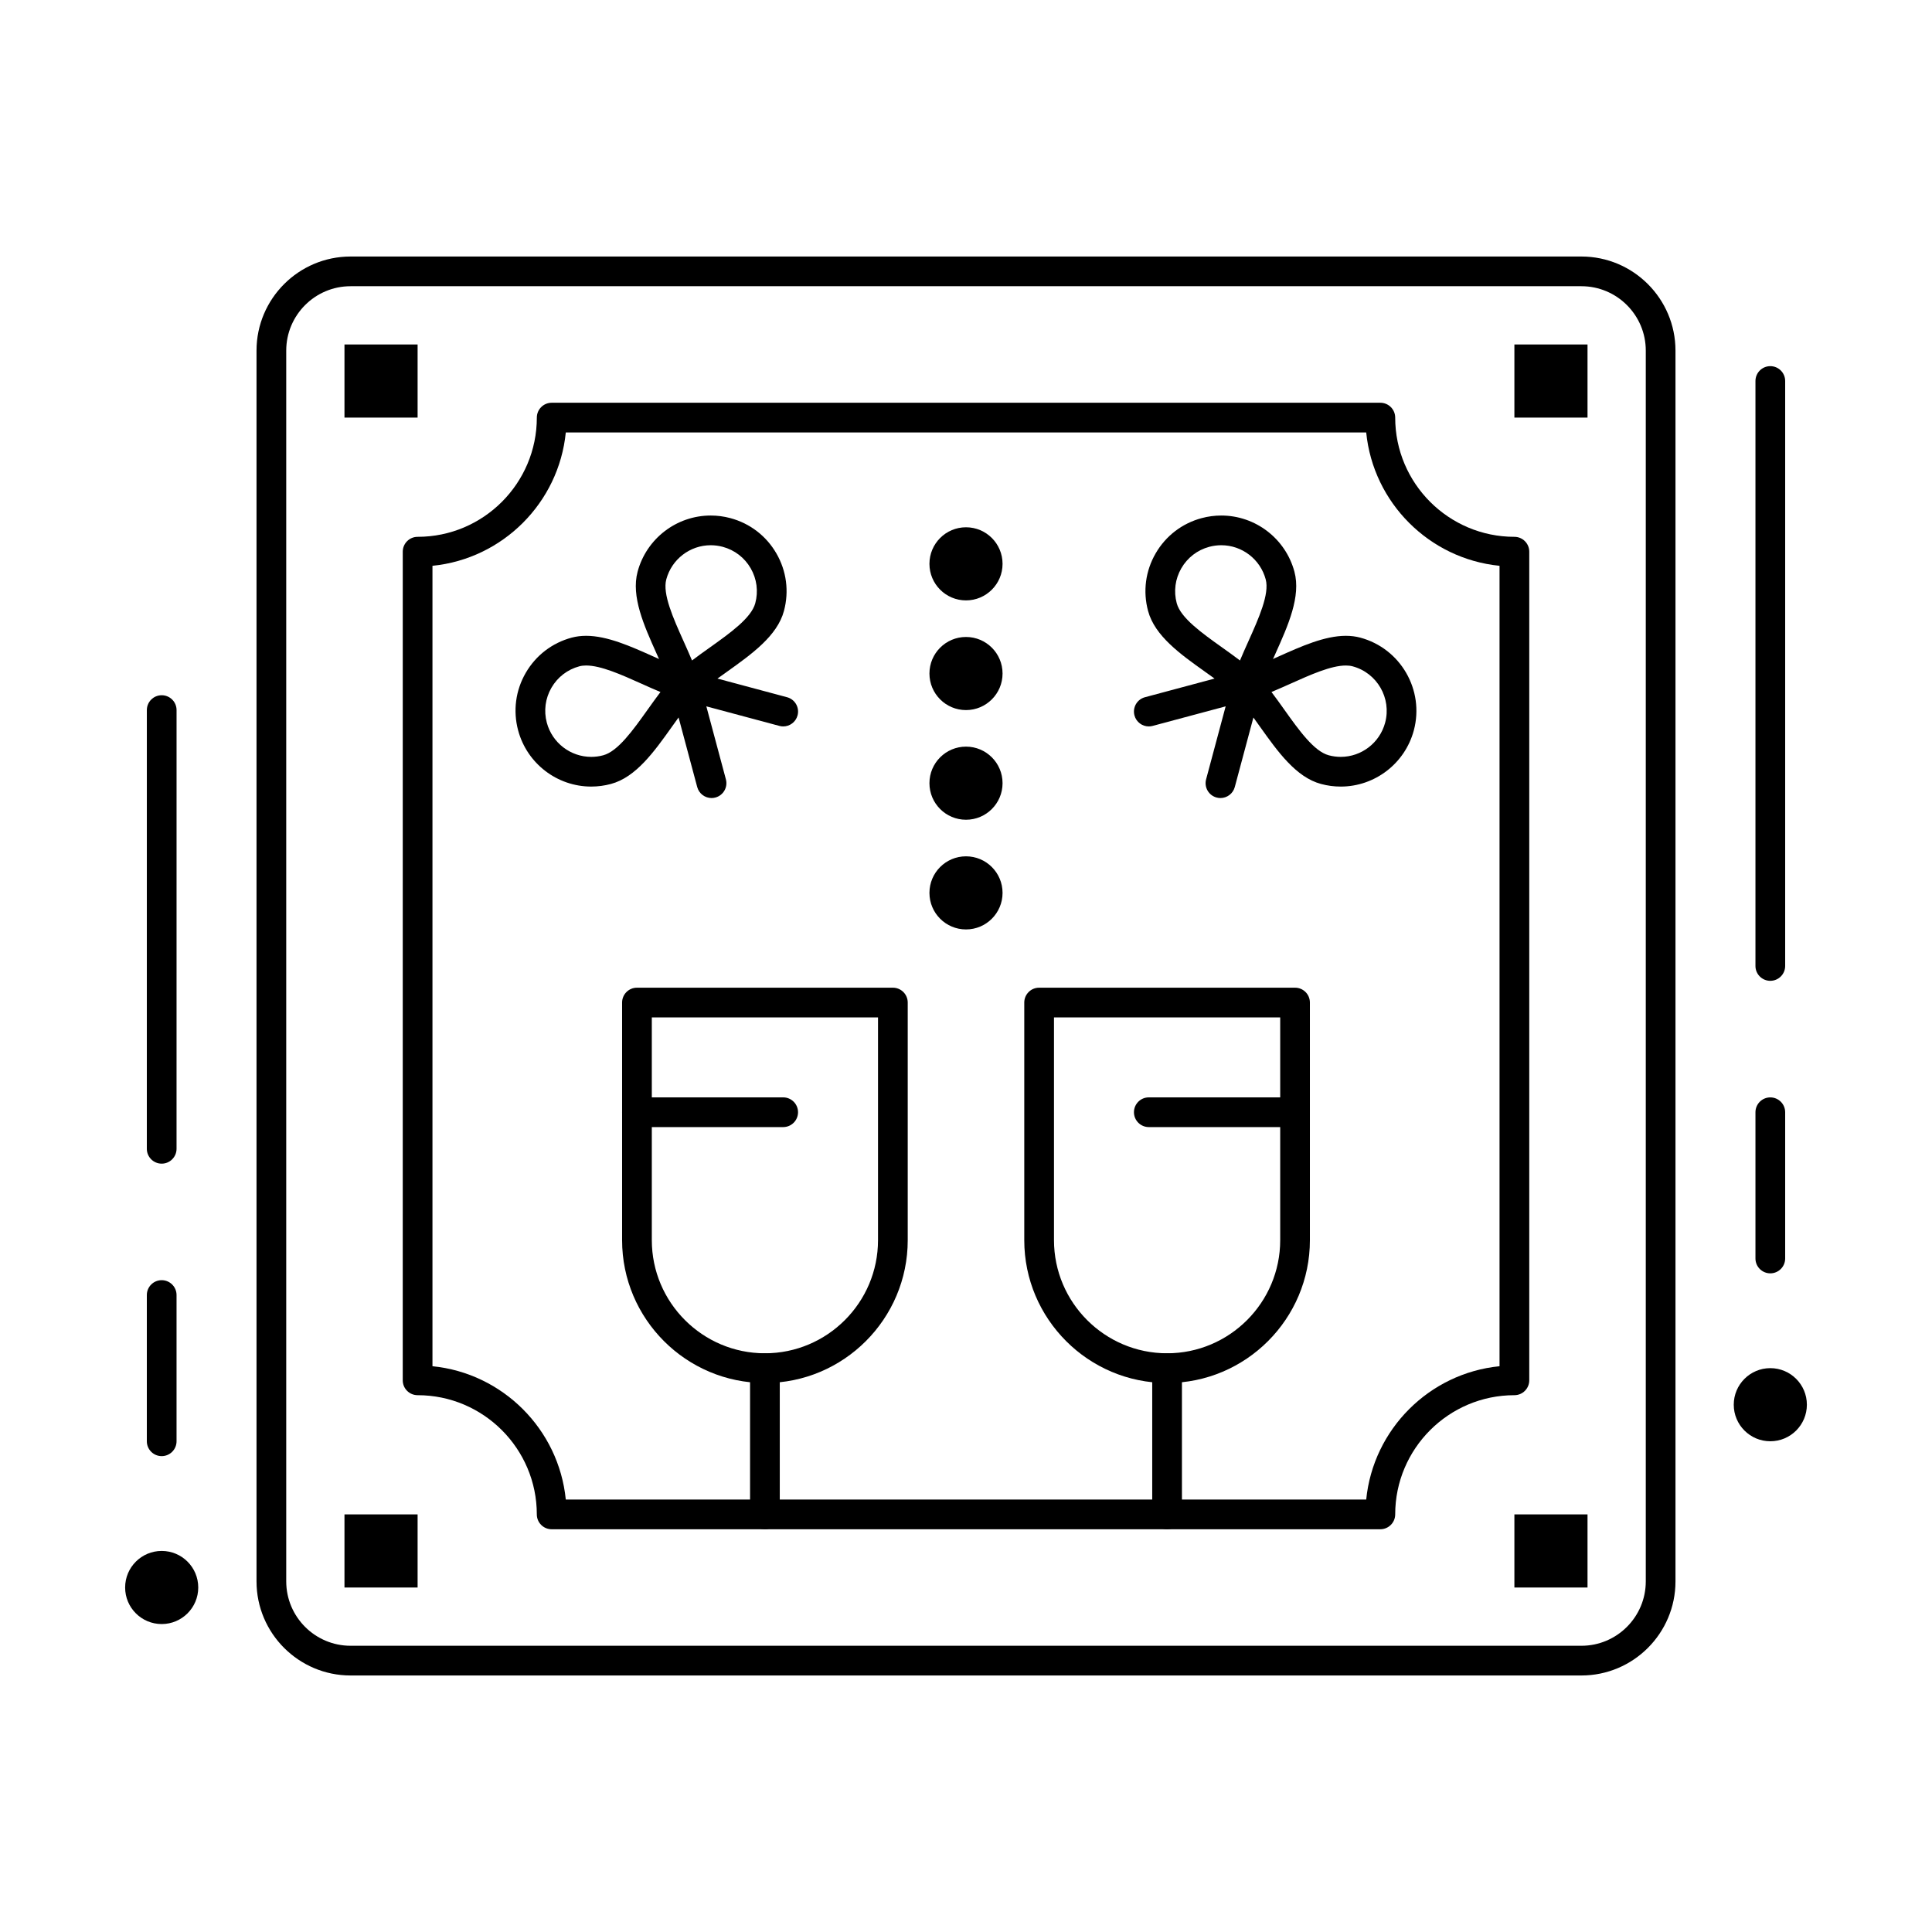 <?xml version="1.0" encoding="UTF-8"?>
<!-- Uploaded to: ICON Repo, www.iconrepo.com, Generator: ICON Repo Mixer Tools -->
<svg fill="#000000" width="800px" height="800px" version="1.1" viewBox="144 144 512 512" xmlns="http://www.w3.org/2000/svg">
 <g>
  <path d="m563.09 588.02h-326.18c-13.746 0-24.93-11.184-24.93-24.93v-326.18c0-13.746 11.184-24.93 24.93-24.93h326.18c13.746 0 24.93 11.184 24.93 24.93v326.18c0 13.746-11.184 24.93-24.93 24.93zm-326.18-368.17c-9.406 0-17.055 7.652-17.055 17.055v326.18c0 9.406 7.652 17.059 17.055 17.059h326.18c9.406 0 17.059-7.652 17.059-17.059v-326.18c0-9.406-7.652-17.055-17.059-17.055z"/>
  <path d="m509.8 549.27h-219.6c-2.172 0-3.938-1.762-3.938-3.938 0-17.418-14.172-31.594-31.594-31.594-2.172 0-3.938-1.762-3.938-3.938l0.004-219.6c0-2.172 1.762-3.938 3.938-3.938 17.418 0 31.594-14.172 31.594-31.594 0-2.172 1.762-3.938 3.938-3.938h219.6c2.172 0 3.938 1.762 3.938 3.938 0 17.418 14.172 31.594 31.59 31.594 2.172 0 3.938 1.762 3.938 3.938v219.6c0 2.172-1.762 3.938-3.938 3.938-17.418 0-31.59 14.172-31.59 31.594-0.004 2.168-1.77 3.934-3.941 3.934zm-215.86-7.875h212.12c1.852-18.625 16.707-33.48 35.332-35.332v-212.12c-18.625-1.852-33.48-16.707-35.332-35.332h-212.12c-1.852 18.625-16.707 33.48-35.332 35.332v212.12c18.625 1.852 33.48 16.711 35.332 35.332z"/>
  <path d="m346.71 510.51c-20.867 0-37.848-16.977-37.848-37.848v-62.977c0-2.172 1.762-3.938 3.938-3.938h67.82c2.172 0 3.938 1.762 3.938 3.938v62.977c0 20.867-16.98 37.848-37.848 37.848zm-29.973-96.891v59.039c0 16.527 13.445 29.977 29.973 29.977 16.527 0 29.973-13.445 29.973-29.977v-59.039z"/>
  <path d="m346.71 549.27c-2.172 0-3.938-1.762-3.938-3.938v-38.754c0-2.172 1.762-3.938 3.938-3.938 2.172 0 3.938 1.762 3.938 3.938v38.754c0 2.172-1.766 3.938-3.938 3.938z"/>
  <path d="m453.29 510.51c-20.867 0-37.848-16.977-37.848-37.848v-62.977c0-2.172 1.762-3.938 3.938-3.938h67.82c2.172 0 3.938 1.762 3.938 3.938v62.977c0 20.867-16.98 37.848-37.848 37.848zm-29.973-96.891v59.039c0 16.527 13.445 29.977 29.977 29.977 16.527 0 29.973-13.445 29.973-29.977v-59.039z"/>
  <path d="m453.29 549.27c-2.172 0-3.938-1.762-3.938-3.938v-38.754c0-2.172 1.762-3.938 3.938-3.938 2.172 0 3.938 1.762 3.938 3.938v38.754c0 2.172-1.762 3.938-3.938 3.938z"/>
  <path d="m487.2 442.69h-38.754c-2.172 0-3.938-1.762-3.938-3.938 0-2.172 1.762-3.938 3.938-3.938h38.754c2.172 0 3.938 1.762 3.938 3.938 0 2.172-1.762 3.938-3.938 3.938z"/>
  <path d="m351.55 442.69h-38.754c-2.172 0-3.938-1.762-3.938-3.938 0-2.172 1.762-3.938 3.938-3.938h38.754c2.172 0 3.938 1.762 3.938 3.938 0 2.172-1.762 3.938-3.938 3.938z"/>
  <path d="m499.3 352.45c-1.754 0-3.508-0.23-5.211-0.691-6.625-1.773-11.457-8.551-16.129-15.105-2.109-2.957-4.285-6.012-6.461-8.34-0.93-0.992-1.277-2.394-0.93-3.707 0.352-1.312 1.355-2.352 2.656-2.746 2.957-0.898 6.172-2.344 9.578-3.871 6.019-2.699 12.246-5.492 17.863-5.492 1.344 0 2.629 0.16 3.812 0.48 10.691 2.863 17.062 13.895 14.199 24.586-2.352 8.762-10.32 14.887-19.379 14.887zm-18.348-25.059c1.168 1.535 2.301 3.129 3.418 4.695 3.863 5.422 7.859 11.027 11.758 12.07 1.043 0.281 2.109 0.422 3.172 0.422 5.504 0 10.348-3.723 11.777-9.055 1.742-6.5-2.133-13.207-8.633-14.945-0.523-0.141-1.117-0.211-1.773-0.211-3.934 0-9.375 2.441-14.641 4.805-1.676 0.746-3.379 1.512-5.078 2.219z"/>
  <path d="m467.43 355.49c-0.34 0-0.68-0.043-1.02-0.137-2.102-0.562-3.344-2.723-2.781-4.82l6.949-25.938c0.562-2.102 2.727-3.34 4.82-2.781 2.102 0.562 3.344 2.723 2.781 4.82l-6.949 25.938c-0.473 1.758-2.062 2.918-3.801 2.918z"/>
  <path d="m474.38 329.55c-0.984 0-1.949-0.371-2.688-1.062-2.324-2.176-5.379-4.352-8.336-6.461-6.555-4.672-13.336-9.504-15.109-16.133-1.391-5.176-0.68-10.586 2.004-15.23s7.012-7.965 12.195-9.355c1.703-0.457 3.453-0.688 5.203-0.688 9.066 0 17.035 6.121 19.387 14.887 1.762 6.57-1.684 14.25-5.016 21.676-1.527 3.406-2.973 6.621-3.871 9.578-0.395 1.301-1.434 2.305-2.746 2.656-0.344 0.09-0.684 0.133-1.023 0.133zm-6.734-41.059c-1.062 0-2.129 0.141-3.168 0.418-3.148 0.844-5.785 2.867-7.414 5.691-1.629 2.82-2.062 6.109-1.219 9.254 1.043 3.898 6.652 7.894 12.074 11.762 1.566 1.113 3.156 2.25 4.691 3.418 0.707-1.699 1.469-3.398 2.223-5.074 2.769-6.168 5.633-12.551 4.594-16.414-1.426-5.332-6.269-9.055-11.781-9.055z"/>
  <path d="m448.44 336.51c-1.738 0-3.328-1.16-3.797-2.918-0.562-2.102 0.684-4.258 2.781-4.82l25.938-6.949c2.098-0.562 4.258 0.684 4.82 2.781 0.562 2.102-0.684 4.258-2.781 4.82l-25.938 6.949c-0.344 0.094-0.684 0.137-1.023 0.137z"/>
  <path d="m300.69 352.45c-9.059 0-17.027-6.121-19.379-14.887-1.387-5.184-0.676-10.594 2.008-15.234 2.684-4.644 7.012-7.965 12.191-9.352 1.184-0.316 2.469-0.48 3.812-0.48 5.617 0 11.84 2.793 17.859 5.492 3.406 1.527 6.625 2.973 9.582 3.871 1.301 0.395 2.305 1.434 2.656 2.746s0 2.715-0.93 3.707c-2.176 2.328-4.356 5.383-6.465 8.34-4.672 6.555-9.5 13.332-16.129 15.105-1.699 0.457-3.453 0.691-5.207 0.691zm-1.367-32.086c-0.656 0-1.254 0.07-1.773 0.211-3.152 0.844-5.781 2.863-7.414 5.688-1.629 2.824-2.062 6.113-1.223 9.262 1.43 5.332 6.273 9.055 11.777 9.055 1.062 0 2.129-0.141 3.168-0.422 3.898-1.043 7.894-6.648 11.758-12.07 1.117-1.566 2.25-3.156 3.418-4.695-1.699-0.707-3.402-1.469-5.074-2.223-5.262-2.363-10.707-4.805-14.637-4.805z"/>
  <path d="m332.57 355.49c-1.738 0-3.328-1.16-3.801-2.918l-6.949-25.938c-0.562-2.102 0.684-4.258 2.781-4.82 2.102-0.559 4.258 0.684 4.82 2.781l6.949 25.938c0.562 2.102-0.684 4.258-2.781 4.82-0.34 0.094-0.68 0.137-1.02 0.137z"/>
  <path d="m325.62 329.55c-0.34 0-0.68-0.043-1.016-0.133-1.312-0.352-2.352-1.355-2.746-2.656-0.898-2.957-2.344-6.172-3.871-9.582-3.332-7.426-6.777-15.105-5.016-21.672 2.348-8.766 10.316-14.887 19.383-14.887 1.75 0 3.5 0.23 5.203 0.688 5.184 1.391 9.516 4.715 12.195 9.355 2.684 4.644 3.394 10.055 2.004 15.234-1.773 6.625-8.555 11.457-15.109 16.133-2.953 2.106-6.012 4.285-8.336 6.461-0.738 0.688-1.703 1.059-2.691 1.059zm6.734-41.059c-5.508 0-10.352 3.723-11.781 9.051-1.035 3.863 1.824 10.246 4.594 16.414 0.75 1.676 1.516 3.379 2.223 5.074 1.535-1.168 3.125-2.301 4.691-3.414 5.422-3.863 11.031-7.863 12.074-11.758 0.844-3.148 0.414-6.438-1.215-9.258-1.629-2.824-4.266-4.844-7.418-5.691-1.039-0.277-2.106-0.418-3.168-0.418z"/>
  <path d="m351.56 336.51c-0.336 0-0.68-0.043-1.02-0.137l-25.938-6.949c-2.102-0.562-3.344-2.723-2.781-4.82 0.562-2.098 2.723-3.344 4.82-2.781l25.938 6.949c2.102 0.562 3.344 2.723 2.781 4.82-0.473 1.758-2.062 2.918-3.801 2.918z"/>
  <path d="m545.33 235.29h19.379v19.379h-19.379z"/>
  <path d="m400 303.11c-5.352 0-9.688-4.336-9.688-9.688 0-5.352 4.336-9.688 9.688-9.688s9.688 4.336 9.688 9.688c0 5.348-4.34 9.688-9.688 9.688z"/>
  <path d="m400 332.18c-5.352 0-9.688-4.336-9.688-9.688 0-5.352 4.336-9.688 9.688-9.688s9.688 4.336 9.688 9.688c0 5.348-4.34 9.688-9.688 9.688z"/>
  <path d="m400 361.24c-5.352 0-9.688-4.336-9.688-9.688 0-5.352 4.336-9.688 9.688-9.688s9.688 4.336 9.688 9.688c0 5.352-4.34 9.688-9.688 9.688z"/>
  <path d="m400 390.31c-5.352 0-9.688-4.336-9.688-9.688 0-5.352 4.336-9.688 9.688-9.688s9.688 4.336 9.688 9.688c0 5.352-4.34 9.688-9.688 9.688z"/>
  <path d="m613.15 525.95c-5.352 0-9.688-4.34-9.688-9.688 0-5.352 4.336-9.691 9.688-9.691 5.352 0 9.691 4.34 9.691 9.691-0.004 5.352-4.34 9.688-9.691 9.688z"/>
  <path d="m235.29 235.29h19.379v19.379h-19.379z"/>
  <path d="m545.33 545.33h19.379v19.379h-19.379z"/>
  <path d="m235.29 545.33h19.379v19.379h-19.379z"/>
  <path d="m613.15 403.93c-2.172 0-3.938-1.762-3.938-3.938v-155.02c0-2.172 1.762-3.938 3.938-3.938 2.172 0 3.938 1.762 3.938 3.938v155.02c0 2.172-1.766 3.934-3.938 3.934z"/>
  <path d="m613.15 481.45c-2.172 0-3.938-1.762-3.938-3.938v-38.754c0-2.172 1.762-3.938 3.938-3.938 2.172 0 3.938 1.762 3.938 3.938v38.754c0 2.176-1.766 3.938-3.938 3.938z"/>
  <path d="m186.85 574.39c-5.352 0-9.688-4.34-9.688-9.688 0-5.352 4.336-9.688 9.688-9.688 5.352 0 9.688 4.336 9.688 9.688 0.004 5.348-4.336 9.688-9.688 9.688z"/>
  <path d="m186.85 452.38c-2.172 0-3.938-1.762-3.938-3.938l0.004-116.26c0-2.172 1.762-3.938 3.938-3.938 2.172 0 3.938 1.762 3.938 3.938l-0.004 116.26c0 2.172-1.762 3.938-3.938 3.938z"/>
  <path d="m186.85 529.89c-2.172 0-3.938-1.762-3.938-3.938v-38.754c0-2.172 1.762-3.938 3.938-3.938 2.172 0 3.938 1.762 3.938 3.938v38.754c0 2.176-1.762 3.938-3.938 3.938z"/>
 </g>
</svg>